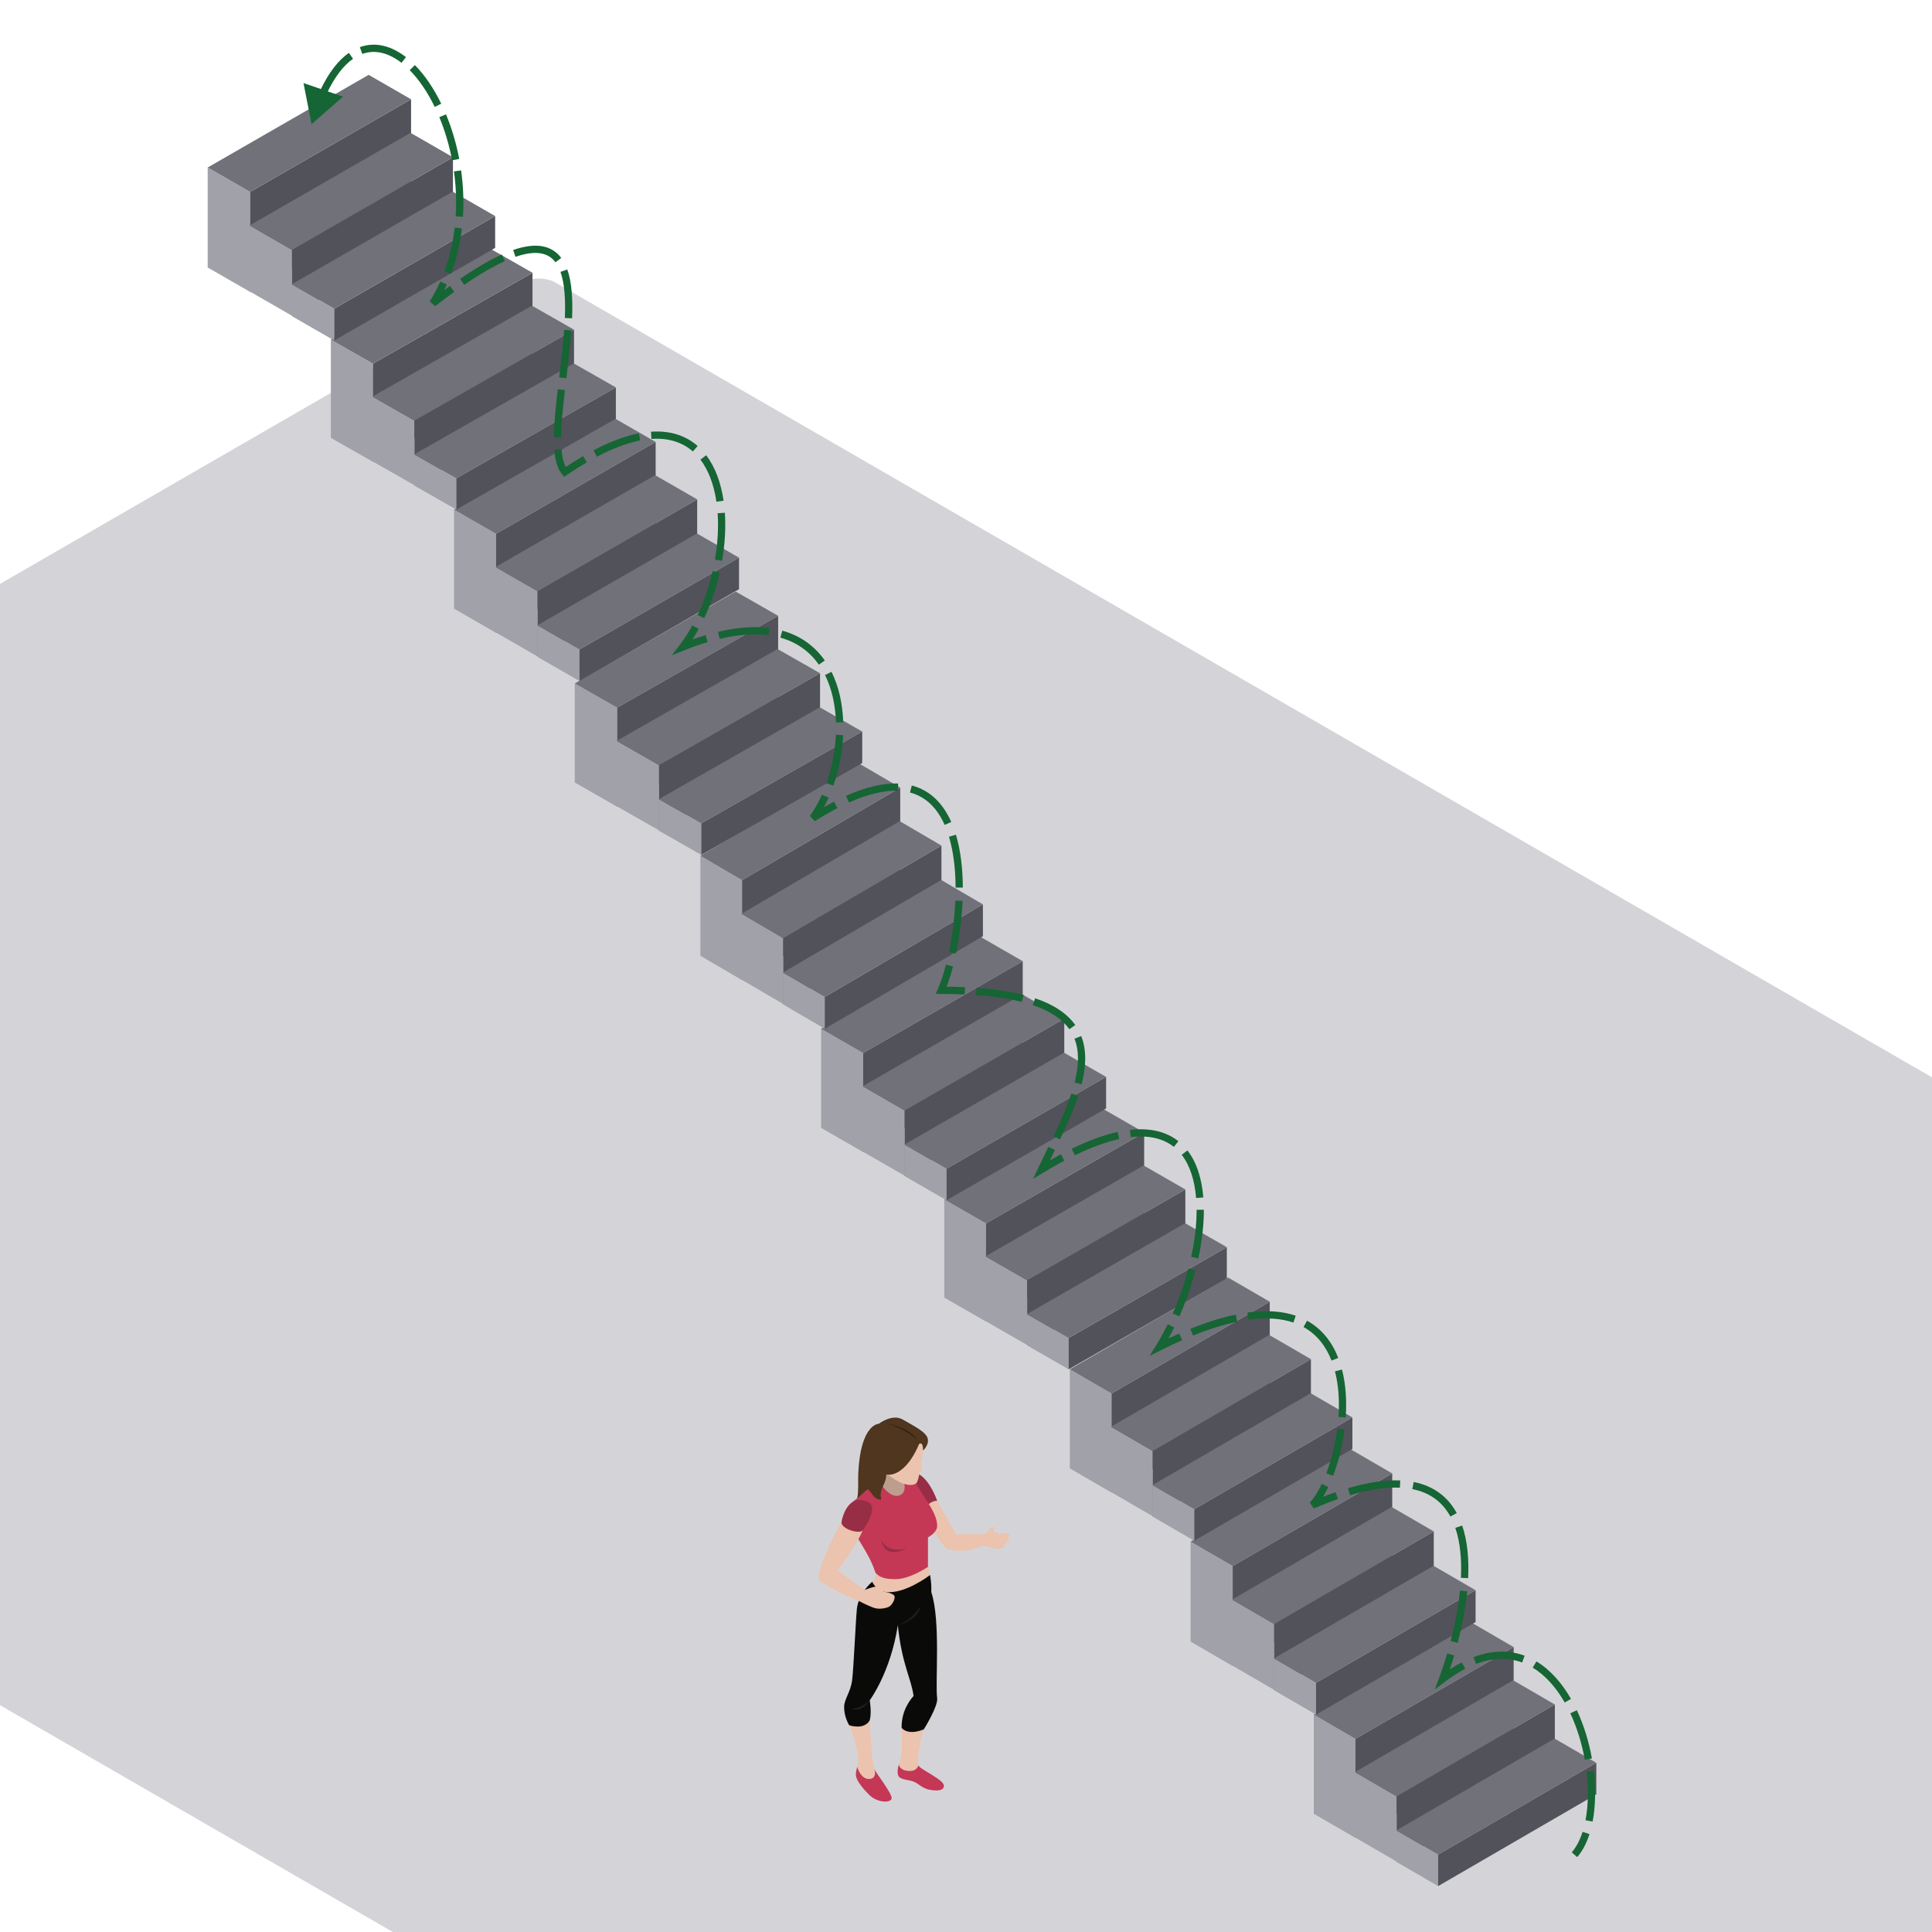 <svg width="800" height="800" viewBox="0 0 800 800" fill="none" xmlns="http://www.w3.org/2000/svg">
<g clip-path="url(#clip0_7631_11405)">
<rect width="1031.25" height="721.876" rx="8" transform="matrix(0.866 0.5 -0.866 0.5 223.059 113)" fill="#D4D4D8"/>
<path fill-rule="evenodd" clip-rule="evenodd" d="M384.252 648.803C384.618 650.194 385.144 652.171 385.144 652.171L380.708 658.472L371.076 661.553L365.483 661.141L360.793 656.631C360.793 656.631 360.314 657.166 361.154 654.987C363.139 653.073 362.539 651.297 362.539 651.297L374.921 648.003C374.921 648.003 384.024 647.933 384.252 648.803Z" fill="#EBC3AE"/>
<path fill-rule="evenodd" clip-rule="evenodd" d="M372.174 730.61C371.643 732.555 371.267 735.065 372.541 736C373.983 737.063 376.114 736.891 378.344 737.751C380.571 738.612 381.898 740.778 385.776 741.253C386.776 741.338 390.855 741.994 390.855 739.418C390.855 736.836 380.577 732.536 380.276 730.934L372.174 730.61Z" fill="#C43856"/>
<path fill-rule="evenodd" clip-rule="evenodd" d="M380.276 730.934C379.973 729.63 380.335 722.219 382.56 716.05C381.235 713.323 377.75 713.5 377.75 713.5L373.335 715.477C373.335 715.477 373.841 725.836 372.88 728.444C372.721 728.874 372.429 729.678 372.174 730.61C372.174 730.61 372.337 733.011 376.125 733.308C379.913 733.603 380.276 730.934 380.276 730.934Z" fill="#EBC3AE"/>
<path fill-rule="evenodd" clip-rule="evenodd" d="M362.117 732.716C362.61 733.911 369.393 742.616 369.211 744.631C369.031 746.649 363.5 746.591 360.13 743.409C357.46 740.886 354.6 737.28 354.422 735.264C354.305 733.972 354.639 732.833 354.955 731.66L362.117 732.716Z" fill="#C43856"/>
<path fill-rule="evenodd" clip-rule="evenodd" d="M354.955 731.66C355.13 731.006 355.3 730.342 355.385 729.63C355.369 722.488 351.392 713.499 351.392 713.499L360.13 712.373C360.13 712.373 360.793 729.511 362.117 732.716C362.117 732.716 363.292 736.325 360.13 736.629C356.434 736.983 354.955 731.66 354.955 731.66Z" fill="#EBC3AE"/>
<path fill-rule="evenodd" clip-rule="evenodd" d="M385.144 652.171C384.505 652.606 374.583 660.186 366.735 659.208C362.782 658.712 361.154 654.988 361.154 654.988C361.154 654.988 355.638 659.448 354.821 666.122C354.299 671.356 353.478 690.79 352.838 695.771C352.197 700.752 349.525 703.598 349.548 706.799C349.462 710.953 351.631 714.383 351.631 714.383C351.631 714.383 357.698 716.526 360.13 712.374C361.035 709.054 360.13 704.073 360.13 704.073C360.13 704.073 368.759 692.565 371.766 672.994C373.45 689.243 377.324 694.942 378.291 702.295C377.414 703.26 373.216 707.887 373.335 715.478C376.488 718.928 382.56 716.051 382.56 716.051C382.56 716.051 388.483 706.555 388.059 703.243C387.188 696.482 389.593 671.221 385.625 659.242C385.725 656.387 385.55 655.152 385.144 652.171Z" fill="#0A0B09"/>
<path fill-rule="evenodd" clip-rule="evenodd" d="M360.13 704.073C360.13 704.073 358.026 706.591 352.736 707.688C357.546 709.113 360.13 704.073 360.13 704.073Z" fill="#1D1E1C"/>
<path fill-rule="evenodd" clip-rule="evenodd" d="M406.91 640.18C408.989 640.057 411.838 641.381 413.04 641.498C414.242 641.616 415.624 637.172 415.624 637.172C415.624 637.172 413.855 634.742 412.693 634.625C411.531 634.508 409.854 634.081 409.854 634.081C409.854 634.081 409.135 634.779 407.752 635.167C406.367 635.551 406.038 637.172 406.038 637.172C406.038 637.172 406.538 640.098 406.91 640.18Z" fill="#EBC3AE"/>
<path fill-rule="evenodd" clip-rule="evenodd" d="M388.059 621.438C388.059 621.438 393.445 631.047 395.879 635.404C399.486 634.929 403 635.67 407.753 635.167C407.618 635.954 406.911 640.18 406.911 640.18C406.911 640.18 398.972 643.823 391.939 641.215C390.6 640.865 380.708 625.085 380.708 625.085L383.214 620.575L388.059 621.438Z" fill="#EBC3AE"/>
<path fill-rule="evenodd" clip-rule="evenodd" d="M379.689 610.053C384.963 612.187 388.059 621.437 388.059 621.437C388.059 621.437 385.777 621.231 383.523 623.781C381.266 626.329 375.675 613.874 375.675 613.874C375.675 613.874 378.628 609.938 379.689 610.053Z" fill="#972E45"/>
<path fill-rule="evenodd" clip-rule="evenodd" d="M374.436 608.956L377.18 619.627L372.88 623.781L364.102 621.647L361.815 616.368L363.741 607.103L374.436 608.956Z" fill="#BD9D8D"/>
<path fill-rule="evenodd" clip-rule="evenodd" d="M353.16 631.844C353.879 636.709 359.41 641.807 362.539 651.297C363.614 652.188 364.583 653.906 370.715 653.906C376.846 653.906 384.252 648.804 384.252 648.804V636.588C384.252 636.588 387.579 634.929 388.03 632.318C388.634 625.679 379.133 616.546 378.172 611.446C377.328 611.446 373.542 611.446 373.542 611.446C373.542 611.446 376.605 617.969 372.278 619.274C367.949 620.577 363.741 612.988 363.741 612.988L353.16 621.862C353.16 621.862 352.437 626.982 353.16 631.844Z" fill="#C43856"/>
<path fill-rule="evenodd" clip-rule="evenodd" d="M382.198 600.654C382.15 601.727 380.696 613.285 379.313 614.291C374.683 617.079 365.926 609.295 365.926 609.295L372.278 595.732H382.919C382.919 595.732 383.16 598.46 382.198 600.654Z" fill="#EBC3AE"/>
<path fill-rule="evenodd" clip-rule="evenodd" d="M380.577 597.926C376.171 608.497 370.354 611.298 366.986 610.555C366.973 614.856 363.726 616.502 364.942 620.874C361.697 621.574 360.099 615.923 359.082 616.896C358.062 617.866 355.805 619.703 354.978 620.503C355.594 616.723 355.252 613.235 355.385 610.201C356.284 589.548 363.862 589.564 363.862 589.564C363.862 589.564 369.413 585.273 373.789 587.793C378.164 590.313 383.523 592.929 384.154 595.689C384.785 598.445 382.198 600.654 382.198 600.654C382.198 600.654 382.363 596.695 380.577 597.926Z" fill="#50351F"/>
<path fill-rule="evenodd" clip-rule="evenodd" d="M367.107 589.269C367.107 589.269 377.268 591.342 379.974 596.561C376.006 592.053 367.107 589.269 367.107 589.269Z" fill="#2D2119"/>
<path fill-rule="evenodd" clip-rule="evenodd" d="M380.707 604.67C380.707 604.67 381.854 608.761 381.716 609.295C381.582 609.832 379.689 609.295 379.689 609.295L380.707 604.67Z" fill="#EBC3AE"/>
<path fill-rule="evenodd" clip-rule="evenodd" d="M365.903 659.064C365.903 659.064 365.183 657.167 363.678 656.93C362.176 656.692 358.089 658.351 358.089 658.351C357.191 657.708 346.813 650.257 346.813 650.257C346.813 650.257 355.181 639.189 357.168 633.733L348.53 629.888C348.53 629.888 338.127 649.042 339.059 653.639C339.27 656.039 355.141 662.739 355.743 662.978C355.743 662.978 360.914 665.728 362.899 666.025C364.882 666.32 366.986 665.885 368.07 665.348C369.152 664.816 370.569 662.622 370.446 661.141C370.327 659.658 365.903 659.064 365.903 659.064Z" fill="#EBC3AE"/>
<path fill-rule="evenodd" clip-rule="evenodd" d="M357.168 633.733C357.529 633.288 364.042 624.462 359.621 622.062C351.144 617.79 348.649 628.82 348.53 629.887C347.506 632.914 355.743 635.403 357.168 633.733Z" fill="#972E45"/>
<path fill-rule="evenodd" clip-rule="evenodd" d="M364.823 637.658C366.865 646.551 375.525 640.978 375.525 640.978C375.525 640.978 368.189 643.944 364.823 637.658Z" fill="#972E45"/>
<path fill-rule="evenodd" clip-rule="evenodd" d="M371.766 672.994C371.766 672.994 377.439 671.106 381.298 664.928C379.854 671.338 371.766 672.994 371.766 672.994Z" fill="#1D1E1C"/>
<path fill-rule="evenodd" clip-rule="evenodd" d="M411.218 634.48C410.635 635.381 409.778 635.867 409.304 635.568C408.827 635.267 408.919 634.293 409.504 633.394C410.085 632.496 410.946 632.008 411.418 632.309C411.895 632.609 411.805 633.58 411.218 634.48Z" fill="#EBC3AE"/>
<path fill-rule="evenodd" clip-rule="evenodd" d="M418 635.796C418 636.339 417.056 636.78 415.894 636.78C414.726 636.78 413.784 636.339 413.784 635.796C413.784 635.257 414.726 634.818 415.894 634.818C417.056 634.818 418 635.257 418 635.796Z" fill="#EBC3AE"/>
<path fill-rule="evenodd" clip-rule="evenodd" d="M417.864 637.458C417.864 638.01 416.815 638.458 415.524 638.458C414.231 638.458 413.182 638.01 413.182 637.458C413.182 636.903 414.231 636.455 415.524 636.455C416.815 636.455 417.864 636.903 417.864 637.458Z" fill="#EBC3AE"/>
<path fill-rule="evenodd" clip-rule="evenodd" d="M416.727 639.082C416.727 639.544 415.91 639.915 414.895 639.915C413.884 639.915 413.063 639.544 413.063 639.082C413.063 638.621 413.884 638.246 414.895 638.246C415.91 638.246 416.727 638.621 416.727 639.082Z" fill="#EBC3AE"/>
<path fill-rule="evenodd" clip-rule="evenodd" d="M415.894 640.363C415.894 640.783 415.144 641.125 414.22 641.125C413.297 641.125 412.549 640.783 412.549 640.363C412.549 639.943 413.297 639.601 414.22 639.601C415.144 639.601 415.894 639.943 415.894 640.363Z" fill="#EBC3AE"/>
<rect width="19.973" height="41.035" transform="matrix(0.865 0.502 3.16739e-05 1 544 710.003)" fill="#A1A1AA"/>
<rect width="75.723" height="41.035" transform="matrix(0.865 -0.502 -3.16739e-05 1 561.275 720.027)" fill="#52525B"/>
<rect width="75.723" height="19.973" transform="matrix(0.865 -0.502 0.865 0.502 544 710.004)" fill="#71717A"/>
<rect width="19.973" height="27.044" transform="matrix(0.865 0.502 3.16738e-05 1 561.052 733.787)" fill="#A1A1AA"/>
<rect width="75.723" height="27.044" transform="matrix(0.865 -0.502 -3.16739e-05 1 578.327 743.812)" fill="#52525B"/>
<rect width="75.723" height="19.973" transform="matrix(0.865 -0.502 0.865 0.502 561.052 733.788)" fill="#71717A"/>
<rect width="19.973" height="13.053" transform="matrix(0.865 0.502 3.16738e-05 1 578.229 757.921)" fill="#A1A1AA"/>
<rect width="75.723" height="13.053" transform="matrix(0.865 -0.502 -3.16739e-05 1 595.503 767.945)" fill="#52525B"/>
<rect width="75.723" height="19.973" transform="matrix(0.865 -0.502 0.865 0.502 578.229 757.922)" fill="#71717A"/>
<rect width="20.147" height="41.411" transform="matrix(0.865 0.502 3.16542e-05 1 493 638.352)" fill="#A1A1AA"/>
<rect width="76.383" height="41.411" transform="matrix(0.865 -0.502 -3.16542e-05 1 510.423 648.469)" fill="#52525B"/>
<rect width="76.383" height="20.147" transform="matrix(0.865 -0.502 0.865 0.502 493 638.353)" fill="#71717A"/>
<rect width="20.147" height="27.292" transform="matrix(0.865 0.502 3.16542e-05 1 510.198 662.354)" fill="#A1A1AA"/>
<rect width="76.383" height="27.292" transform="matrix(0.865 -0.502 -3.16542e-05 1 527.621 672.472)" fill="#52525B"/>
<rect width="76.383" height="20.147" transform="matrix(0.865 -0.502 0.865 0.502 510.198 662.355)" fill="#71717A"/>
<rect width="20.147" height="13.173" transform="matrix(0.865 0.502 3.16542e-05 1 527.521 686.71)" fill="#A1A1AA"/>
<rect width="76.383" height="13.173" transform="matrix(0.865 -0.502 -3.16542e-05 1 544.944 696.827)" fill="#52525B"/>
<rect width="76.383" height="20.147" transform="matrix(0.865 -0.502 0.865 0.502 527.521 686.711)" fill="#71717A"/>
<rect width="19.973" height="41.035" transform="matrix(0.865 0.502 3.16739e-05 1 443 567.003)" fill="#A1A1AA"/>
<rect width="75.723" height="41.035" transform="matrix(0.865 -0.502 -3.16739e-05 1 460.275 577.027)" fill="#52525B"/>
<rect width="75.723" height="19.973" transform="matrix(0.865 -0.502 0.865 0.502 443 567.004)" fill="#71717A"/>
<rect width="19.973" height="27.044" transform="matrix(0.865 0.502 3.16738e-05 1 460.052 590.787)" fill="#A1A1AA"/>
<rect width="75.723" height="27.044" transform="matrix(0.865 -0.502 -3.16739e-05 1 477.327 600.812)" fill="#52525B"/>
<rect width="75.723" height="19.973" transform="matrix(0.865 -0.502 0.865 0.502 460.052 590.788)" fill="#71717A"/>
<rect width="19.973" height="13.053" transform="matrix(0.865 0.502 3.16738e-05 1 477.229 614.921)" fill="#A1A1AA"/>
<rect width="75.723" height="13.053" transform="matrix(0.865 -0.502 -3.16739e-05 1 494.503 624.945)" fill="#52525B"/>
<rect width="75.723" height="19.973" transform="matrix(0.865 -0.502 0.865 0.502 477.229 614.922)" fill="#71717A"/>
<rect width="19.927" height="40.658" transform="matrix(0.867 0.498 3.19671e-05 1 391 496.654)" fill="#A1A1AA"/>
<rect width="75.549" height="40.658" transform="matrix(0.867 -0.498 -3.19671e-05 1 408.275 506.587)" fill="#52525B"/>
<rect width="75.549" height="19.927" transform="matrix(0.867 -0.498 0.867 0.498 391 496.655)" fill="#71717A"/>
<rect width="19.927" height="26.796" transform="matrix(0.867 0.498 3.19671e-05 1 408.052 520.221)" fill="#A1A1AA"/>
<rect width="75.549" height="26.796" transform="matrix(0.867 -0.498 -3.19671e-05 1 425.327 530.153)" fill="#52525B"/>
<rect width="75.549" height="19.927" transform="matrix(0.867 -0.498 0.867 0.498 408.052 520.222)" fill="#71717A"/>
<rect width="19.927" height="12.934" transform="matrix(0.867 0.498 3.19671e-05 1 425.229 544.133)" fill="#A1A1AA"/>
<rect width="75.549" height="12.934" transform="matrix(0.867 -0.498 -3.19671e-05 1 442.503 554.065)" fill="#52525B"/>
<rect width="75.549" height="19.927" transform="matrix(0.867 -0.498 0.867 0.498 425.229 544.134)" fill="#71717A"/>
<rect width="20.101" height="41.035" transform="matrix(0.867 0.499 3.19446e-05 1 340 426.003)" fill="#A1A1AA"/>
<rect width="76.208" height="41.035" transform="matrix(0.867 -0.499 -3.19446e-05 1 357.423 436.027)" fill="#52525B"/>
<rect width="76.208" height="20.101" transform="matrix(0.867 -0.499 0.867 0.499 340 426.004)" fill="#71717A"/>
<rect width="20.101" height="27.044" transform="matrix(0.867 0.499 3.19446e-05 1 357.198 449.787)" fill="#A1A1AA"/>
<rect width="76.208" height="27.044" transform="matrix(0.867 -0.499 -3.19446e-05 1 374.621 459.812)" fill="#52525B"/>
<rect width="76.208" height="20.101" transform="matrix(0.867 -0.499 0.867 0.499 357.198 449.788)" fill="#71717A"/>
<rect width="20.101" height="13.053" transform="matrix(0.867 0.499 3.19446e-05 1 374.521 473.921)" fill="#A1A1AA"/>
<rect width="76.208" height="13.053" transform="matrix(0.867 -0.499 -3.19446e-05 1 391.944 483.945)" fill="#52525B"/>
<rect width="76.208" height="20.101" transform="matrix(0.867 -0.499 0.867 0.499 374.521 473.922)" fill="#71717A"/>
<rect width="20.019" height="41.411" transform="matrix(0.863 0.505 3.13859e-05 1 290 354.352)" fill="#A1A1AA"/>
<rect width="75.899" height="41.411" transform="matrix(0.863 -0.505 -3.13859e-05 1 307.275 364.469)" fill="#52525B"/>
<rect width="75.899" height="20.019" transform="matrix(0.863 -0.505 0.863 0.505 290 354.353)" fill="#71717A"/>
<rect width="20.019" height="27.292" transform="matrix(0.863 0.505 3.13859e-05 1 307.052 378.354)" fill="#A1A1AA"/>
<rect width="75.899" height="27.292" transform="matrix(0.863 -0.505 -3.13859e-05 1 324.327 388.472)" fill="#52525B"/>
<rect width="75.899" height="20.019" transform="matrix(0.863 -0.505 0.863 0.505 307.052 378.355)" fill="#71717A"/>
<rect width="20.019" height="13.173" transform="matrix(0.863 0.505 3.13859e-05 1 324.229 402.71)" fill="#A1A1AA"/>
<rect width="75.899" height="13.173" transform="matrix(0.863 -0.505 -3.13859e-05 1 341.503 412.827)" fill="#52525B"/>
<rect width="75.899" height="20.019" transform="matrix(0.863 -0.505 0.863 0.505 324.229 402.711)" fill="#71717A"/>
<rect width="20.229" height="41.035" transform="matrix(0.869 0.496 3.22153e-05 1 238 283.003)" fill="#A1A1AA"/>
<rect width="76.694" height="41.035" transform="matrix(0.869 -0.496 -3.22153e-05 1 255.57 293.027)" fill="#52525B"/>
<rect width="76.694" height="20.229" transform="matrix(0.869 -0.496 0.869 0.496 238 283.004)" fill="#71717A"/>
<rect width="20.229" height="27.044" transform="matrix(0.869 0.496 3.22153e-05 1 255.343 306.787)" fill="#A1A1AA"/>
<rect width="76.694" height="27.044" transform="matrix(0.869 -0.496 -3.22153e-05 1 272.914 316.812)" fill="#52525B"/>
<rect width="76.694" height="20.229" transform="matrix(0.869 -0.496 0.869 0.496 255.343 306.788)" fill="#71717A"/>
<rect width="20.229" height="13.053" transform="matrix(0.869 0.496 3.22153e-05 1 272.814 330.921)" fill="#A1A1AA"/>
<rect width="76.694" height="13.053" transform="matrix(0.869 -0.496 -3.22153e-05 1 290.384 340.945)" fill="#52525B"/>
<rect width="76.694" height="20.229" transform="matrix(0.869 -0.496 0.869 0.496 272.814 330.922)" fill="#71717A"/>
<rect width="20.101" height="41.035" transform="matrix(0.867 0.499 3.19446e-05 1 188 211.003)" fill="#A1A1AA"/>
<rect width="76.208" height="41.035" transform="matrix(0.867 -0.499 -3.19446e-05 1 205.423 221.027)" fill="#52525B"/>
<rect width="76.208" height="20.101" transform="matrix(0.867 -0.499 0.867 0.499 188 211.004)" fill="#71717A"/>
<rect width="20.101" height="27.044" transform="matrix(0.867 0.499 3.19446e-05 1 205.198 234.787)" fill="#A1A1AA"/>
<rect width="76.208" height="27.044" transform="matrix(0.867 -0.499 -3.19446e-05 1 222.62 244.812)" fill="#52525B"/>
<rect width="76.208" height="20.101" transform="matrix(0.867 -0.499 0.867 0.499 205.198 234.788)" fill="#71717A"/>
<rect width="20.101" height="13.053" transform="matrix(0.867 0.499 3.19446e-05 1 222.521 258.921)" fill="#A1A1AA"/>
<rect width="76.208" height="13.053" transform="matrix(0.867 -0.499 -3.19446e-05 1 239.944 268.945)" fill="#52525B"/>
<rect width="76.208" height="20.101" transform="matrix(0.867 -0.499 0.867 0.499 222.521 258.922)" fill="#71717A"/>
<rect width="20.055" height="40.658" transform="matrix(0.869 0.495 3.22404e-05 1 137 140.654)" fill="#A1A1AA"/>
<rect width="76.035" height="40.658" transform="matrix(0.869 -0.495 -3.22404e-05 1 154.423 150.587)" fill="#52525B"/>
<rect width="76.035" height="20.055" transform="matrix(0.869 -0.495 0.869 0.495 137 140.655)" fill="#71717A"/>
<rect width="20.055" height="26.796" transform="matrix(0.869 0.495 3.22403e-05 1 154.198 164.221)" fill="#A1A1AA"/>
<rect width="76.035" height="26.796" transform="matrix(0.869 -0.495 -3.22404e-05 1 171.62 174.153)" fill="#52525B"/>
<rect width="76.035" height="20.055" transform="matrix(0.869 -0.495 0.869 0.495 154.198 164.222)" fill="#71717A"/>
<rect width="20.055" height="12.934" transform="matrix(0.869 0.495 3.22404e-05 1 171.521 188.133)" fill="#A1A1AA"/>
<rect width="76.035" height="12.934" transform="matrix(0.869 -0.495 -3.22404e-05 1 188.944 198.065)" fill="#52525B"/>
<rect width="76.035" height="20.055" transform="matrix(0.869 -0.495 0.869 0.495 171.521 188.134)" fill="#71717A"/>
<rect width="20.274" height="41.411" transform="matrix(0.867 0.499 3.19224e-05 1 86 69.352)" fill="#A1A1AA"/>
<rect width="76.867" height="41.411" transform="matrix(0.867 -0.499 -3.19224e-05 1 103.57 79.469)" fill="#52525B"/>
<rect width="76.867" height="20.274" transform="matrix(0.867 -0.499 0.867 0.499 86 69.353)" fill="#71717A"/>
<rect width="20.274" height="27.292" transform="matrix(0.867 0.499 3.19224e-05 1 103.344 93.355)" fill="#A1A1AA"/>
<rect width="76.867" height="27.292" transform="matrix(0.867 -0.499 -3.19224e-05 1 120.914 103.472)" fill="#52525B"/>
<rect width="76.867" height="20.274" transform="matrix(0.867 -0.499 0.867 0.499 103.344 93.356)" fill="#71717A"/>
<rect width="20.274" height="13.173" transform="matrix(0.867 0.499 3.19224e-05 1 120.814 117.71)" fill="#A1A1AA"/>
<rect width="76.867" height="13.173" transform="matrix(0.867 -0.499 -3.19224e-05 1 138.384 127.827)" fill="#52525B"/>
<rect width="76.867" height="20.274" transform="matrix(0.867 -0.499 0.867 0.499 120.814 117.711)" fill="#71717A"/>
<path d="M129 51.397L142.059 40.019L125.676 34.398L129 51.397ZM597.332 695.248L595.927 694.725L594.121 699.572L598.24 696.443L597.332 695.248ZM543.434 623.224L542.352 622.186L544.023 624.604L543.434 623.224ZM480.067 557.748L478.789 556.962L476.023 561.462L480.741 559.088L480.067 557.748ZM431.267 484.269L429.908 483.634L427.808 488.129L432.047 485.55L431.267 484.269ZM389.751 410.062L388.379 409.456L387.449 411.562H389.751V410.062ZM336.581 338.766L335.363 337.89L337.383 340.033L336.581 338.766ZM282.683 267.918L281.493 267.005L278.171 271.337L283.24 269.311L282.683 267.918ZM233.883 195.445L232.729 196.404L233.601 197.454L234.729 196.684L233.883 195.445ZM179.257 125.604L177.976 124.822L180.178 126.788L179.257 125.604ZM135.314 38.719C138.677 31.6 142.402 26.988 146.18 24.353L144.464 21.893C140.114 24.927 136.1 30.033 132.602 37.437L135.314 38.719ZM150.016 22.336C155.284 20.43 160.873 21.844 166.265 26.025L168.103 23.654C162.183 19.064 155.526 17.152 148.995 19.515L150.016 22.336ZM169.66 29.055C173.482 32.927 177.027 38.125 180.008 44.264L182.707 42.954C179.616 36.588 175.895 31.101 171.795 26.948L169.66 29.055ZM181.913 48.503C184.181 53.967 186 60.003 187.209 66.367L190.157 65.807C188.91 59.246 187.033 53.011 184.684 47.352L181.913 48.503ZM187.968 70.971C188.813 77.016 189.099 83.287 188.701 89.587L191.695 89.776C192.106 83.262 191.811 76.789 190.939 70.555L187.968 70.971ZM188.283 94.223C187.566 100.325 186.18 106.406 184.017 112.291L186.832 113.326C189.084 107.202 190.52 100.89 191.262 94.573L188.283 94.223ZM182.278 116.593C181.039 119.398 179.609 122.148 177.976 124.822L180.537 126.386C182.24 123.595 183.731 120.728 185.022 117.805L182.278 116.593ZM180.178 126.788C182.945 124.633 185.579 122.656 188.086 120.847L186.33 118.415C183.791 120.246 181.128 122.246 178.335 124.42L180.178 126.788ZM192.221 117.937C198.747 113.466 204.308 110.259 209.032 108.125L207.797 105.391C202.864 107.62 197.145 110.927 190.526 115.462L192.221 117.937ZM213.464 106.348C217.922 104.81 221.368 104.458 224.016 104.929C226.615 105.391 228.544 106.661 230.001 108.6L232.399 106.798C230.504 104.276 227.918 102.576 224.541 101.975C221.214 101.384 217.224 101.878 212.486 103.512L213.464 106.348ZM232.071 112.58C233.795 117.376 234.202 124.027 233.891 131.676L236.888 131.798C237.202 124.076 236.825 116.935 234.894 111.565L232.071 112.58ZM233.609 136.583C233.15 142.927 232.339 149.646 231.544 156.252L234.523 156.61C235.315 150.02 236.136 143.228 236.601 136.8L233.609 136.583ZM230.957 161.184C230.116 168.376 229.408 175.289 229.366 181.146L232.365 181.168C232.407 175.494 233.095 168.73 233.937 161.533L230.957 161.184ZM229.531 186.253C229.867 190.399 230.756 194.027 232.729 196.404L235.037 194.487C233.681 192.853 232.846 190.018 232.521 186.011L229.531 186.253ZM234.729 196.684C237.59 194.732 240.34 192.991 242.98 191.449L241.467 188.859C238.761 190.438 235.952 192.217 233.038 194.206L234.729 196.684ZM247.168 189.121C253.923 185.563 259.88 183.4 265.092 182.38L264.516 179.436C258.95 180.525 252.715 182.808 245.77 186.467L247.168 189.121ZM269.763 181.751C277.098 181.242 282.713 183.263 286.903 186.939L288.881 184.684C284.03 180.428 277.606 178.2 269.556 178.759L269.763 181.751ZM290.032 190.313C293.456 194.817 295.639 200.852 296.652 207.769L299.62 207.335C298.559 200.088 296.242 193.525 292.42 188.498L290.032 190.313ZM297.156 212.525C297.57 218.621 297.168 225.166 296.036 231.715L298.992 232.226C300.16 225.471 300.582 218.685 300.15 212.322L297.156 212.525ZM295.089 236.451C293.652 242.787 291.55 249.003 288.876 254.69L291.591 255.967C294.364 250.07 296.533 243.647 298.015 237.115L295.089 236.451ZM286.695 258.977C285.11 261.86 283.37 264.556 281.493 267.005L283.873 268.831C285.853 266.249 287.673 263.424 289.324 260.423L286.695 258.977ZM283.24 269.311C286.674 267.938 289.942 266.798 293.048 265.872L292.192 262.997C288.991 263.951 285.637 265.122 282.126 266.525L283.24 269.311ZM298.013 264.541C305.859 262.681 312.554 262.297 318.217 263.042L318.608 260.068C312.512 259.266 305.444 259.696 297.321 261.622L298.013 264.541ZM323.123 264.031C330.191 265.994 335.403 269.985 339.076 275.215L341.531 273.492C337.477 267.719 331.692 263.298 323.926 261.14L323.123 264.031ZM341.627 279.521C344.482 285.268 345.924 292.059 346.161 299.144L349.159 299.044C348.912 291.637 347.403 284.403 344.313 278.186L341.627 279.521ZM346.126 304.26C345.812 311.138 344.439 318.059 342.239 324.319L345.07 325.314C347.366 318.781 348.796 311.571 349.123 304.397L346.126 304.26ZM340.357 329.062C338.907 332.317 337.227 335.297 335.363 337.89L337.799 339.641C339.798 336.861 341.575 333.699 343.097 330.283L340.357 329.062ZM337.383 340.033C340.678 337.948 343.798 336.15 346.751 334.618L345.369 331.955C342.332 333.53 339.138 335.372 335.779 337.498L337.383 340.033ZM351.535 332.301C359.679 328.651 366.357 327.231 371.794 327.439L371.909 324.442C365.869 324.21 358.721 325.792 350.307 329.564L351.535 332.301ZM376.801 328.161C383.535 329.93 388.149 334.785 391.153 341.575L393.897 340.361C390.64 333.002 385.427 327.325 377.563 325.259L376.801 328.161ZM392.954 346.488C394.84 352.76 395.651 360.054 395.689 367.539L398.689 367.524C398.65 359.857 397.822 352.257 395.827 345.624L392.954 346.488ZM395.588 372.899C395.278 380.348 394.285 387.726 392.937 394.184L395.874 394.797C397.253 388.189 398.269 380.648 398.586 373.024L395.588 372.899ZM391.716 399.424C390.678 403.427 389.528 406.855 388.379 409.456L391.123 410.668C392.357 407.875 393.555 404.282 394.62 400.177L391.716 399.424ZM389.751 411.562C393.167 411.562 396.395 411.632 399.443 411.767L399.576 408.77C396.48 408.633 393.208 408.562 389.751 408.562V411.562ZM404.182 412.039C411.652 412.573 417.913 413.541 423.125 414.871L423.867 411.964C418.441 410.58 411.997 409.59 404.396 409.047L404.182 412.039ZM427.663 416.205C435.216 418.756 439.974 422.201 442.791 426.169L445.237 424.433C441.949 419.801 436.578 416.049 428.622 413.363L427.663 416.205ZM444.92 430.101C446.975 435.32 446.693 441.476 444.966 448.253L447.873 448.994C449.672 441.935 450.096 435.058 447.711 429.001L444.92 430.101ZM443.627 452.807C441.73 458.561 439.048 464.54 436.206 470.512L438.915 471.802C441.767 465.809 444.517 459.688 446.476 453.746L443.627 452.807ZM434.108 474.875C432.679 477.827 431.249 480.764 429.908 483.634L432.626 484.904C433.956 482.058 435.375 479.145 436.809 476.182L434.108 474.875ZM432.047 485.55C435.056 483.72 437.939 482.076 440.7 480.608L439.291 477.959C436.475 479.456 433.542 481.13 430.488 482.987L432.047 485.55ZM445.084 478.374C452.037 474.992 458.134 472.815 463.447 471.65L462.805 468.72C457.206 469.947 450.881 472.218 443.772 475.677L445.084 478.374ZM468.219 470.846C476.129 469.948 481.928 471.605 486.08 474.899L487.944 472.548C483.035 468.654 476.389 466.899 467.881 467.866L468.219 470.846ZM489.322 478.193C492.757 482.619 494.686 488.797 495.285 496.073L498.275 495.827C497.649 488.216 495.609 481.401 491.692 476.353L489.322 478.193ZM495.488 500.942C495.511 507.067 494.717 513.704 493.255 520.442L496.187 521.078C497.686 514.17 498.512 507.313 498.488 500.931L495.488 500.942ZM492.106 525.24C490.447 531.581 488.236 537.904 485.609 543.867L488.355 545.077C491.045 538.969 493.308 532.495 495.008 526L492.106 525.24ZM483.528 548.339C482.045 551.356 480.459 554.247 478.789 556.962L481.345 558.533C483.067 555.732 484.699 552.758 486.22 549.662L483.528 548.339ZM480.741 559.088C483.773 557.562 486.688 556.185 489.493 554.947L488.282 552.203C485.428 553.462 482.466 554.862 479.393 556.408L480.741 559.088ZM494.026 553.029C500.801 550.287 506.87 548.416 512.292 547.288L511.681 544.351C506.052 545.522 499.81 547.452 492.901 550.248L494.026 553.029ZM516.964 546.474C524.539 545.426 530.662 545.973 535.571 547.645L536.538 544.805C531.09 542.95 524.479 542.406 516.553 543.502L516.964 546.474ZM539.767 549.495C545.309 552.565 549.039 557.447 551.354 563.376L554.149 562.286C551.634 555.845 547.495 550.346 541.22 546.871L539.767 549.495ZM552.786 567.841C554.298 573.693 554.676 580.218 554.231 586.734L557.224 586.939C557.685 580.19 557.302 573.33 555.691 567.091L552.786 567.841ZM553.761 591.499C552.903 598.197 551.25 604.643 549.191 610.052L551.995 611.119C554.14 605.484 555.849 598.807 556.737 591.881L553.761 591.499ZM547.324 614.443C545.722 617.807 544.01 620.457 542.352 622.186L544.516 624.263C546.48 622.216 548.356 619.254 550.033 615.732L547.324 614.443ZM544.023 624.604C547.541 623.103 550.869 621.816 554.017 620.729L553.038 617.893C549.816 619.005 546.422 620.318 542.845 621.845L544.023 624.604ZM559.034 619.12C567.24 616.698 574.053 615.774 579.678 616.013L579.805 613.015C573.762 612.759 566.609 613.756 558.185 616.242L559.034 619.12ZM584.801 616.604C592.463 618.114 597.452 622.249 600.577 627.976L603.21 626.539C599.677 620.063 593.953 615.351 585.381 613.661L584.801 616.604ZM602.617 632.661C604.663 638.642 605.28 645.799 604.935 653.345L607.932 653.482C608.287 645.724 607.668 638.156 605.456 631.69L602.617 632.661ZM604.548 658.621C603.842 665.715 602.416 672.905 600.697 679.516L603.6 680.271C605.349 673.546 606.808 666.2 607.533 658.918L604.548 658.621ZM599.275 684.637C598.19 688.317 597.044 691.726 595.927 694.725L598.738 695.772C599.88 692.707 601.048 689.232 602.153 685.486L599.275 684.637ZM598.24 696.443C601.172 694.215 603.994 692.421 606.704 691.016L605.323 688.353C602.443 689.846 599.477 691.735 596.425 694.054L598.24 696.443ZM611.224 688.986C618.441 686.258 624.789 686.368 630.286 688.406L631.329 685.593C625.093 683.281 617.995 683.22 610.164 686.18L611.224 688.986ZM634.654 690.521C639.908 693.693 644.363 698.773 647.915 704.974L650.518 703.483C646.795 696.982 642.017 691.463 636.204 687.953L634.654 690.521ZM650.226 709.435C653.011 715.377 655.026 721.999 656.22 728.659L659.173 728.13C657.938 721.242 655.85 714.367 652.943 708.162L650.226 709.435ZM656.961 733.658C657.799 740.803 657.664 747.753 656.528 753.713L659.475 754.275C660.679 747.959 660.807 740.695 659.94 733.309L656.961 733.658ZM655.318 758.531C654.215 761.978 652.709 764.858 650.828 767.014L653.09 768.986C655.309 766.441 656.984 763.165 658.175 759.445L655.318 758.531Z" fill="#166534"/>
</g>
<defs>
<clipPath id="clip0_7631_11405">
<rect width="800" height="800" fill="white"/>
</clipPath>
</defs>
</svg>
